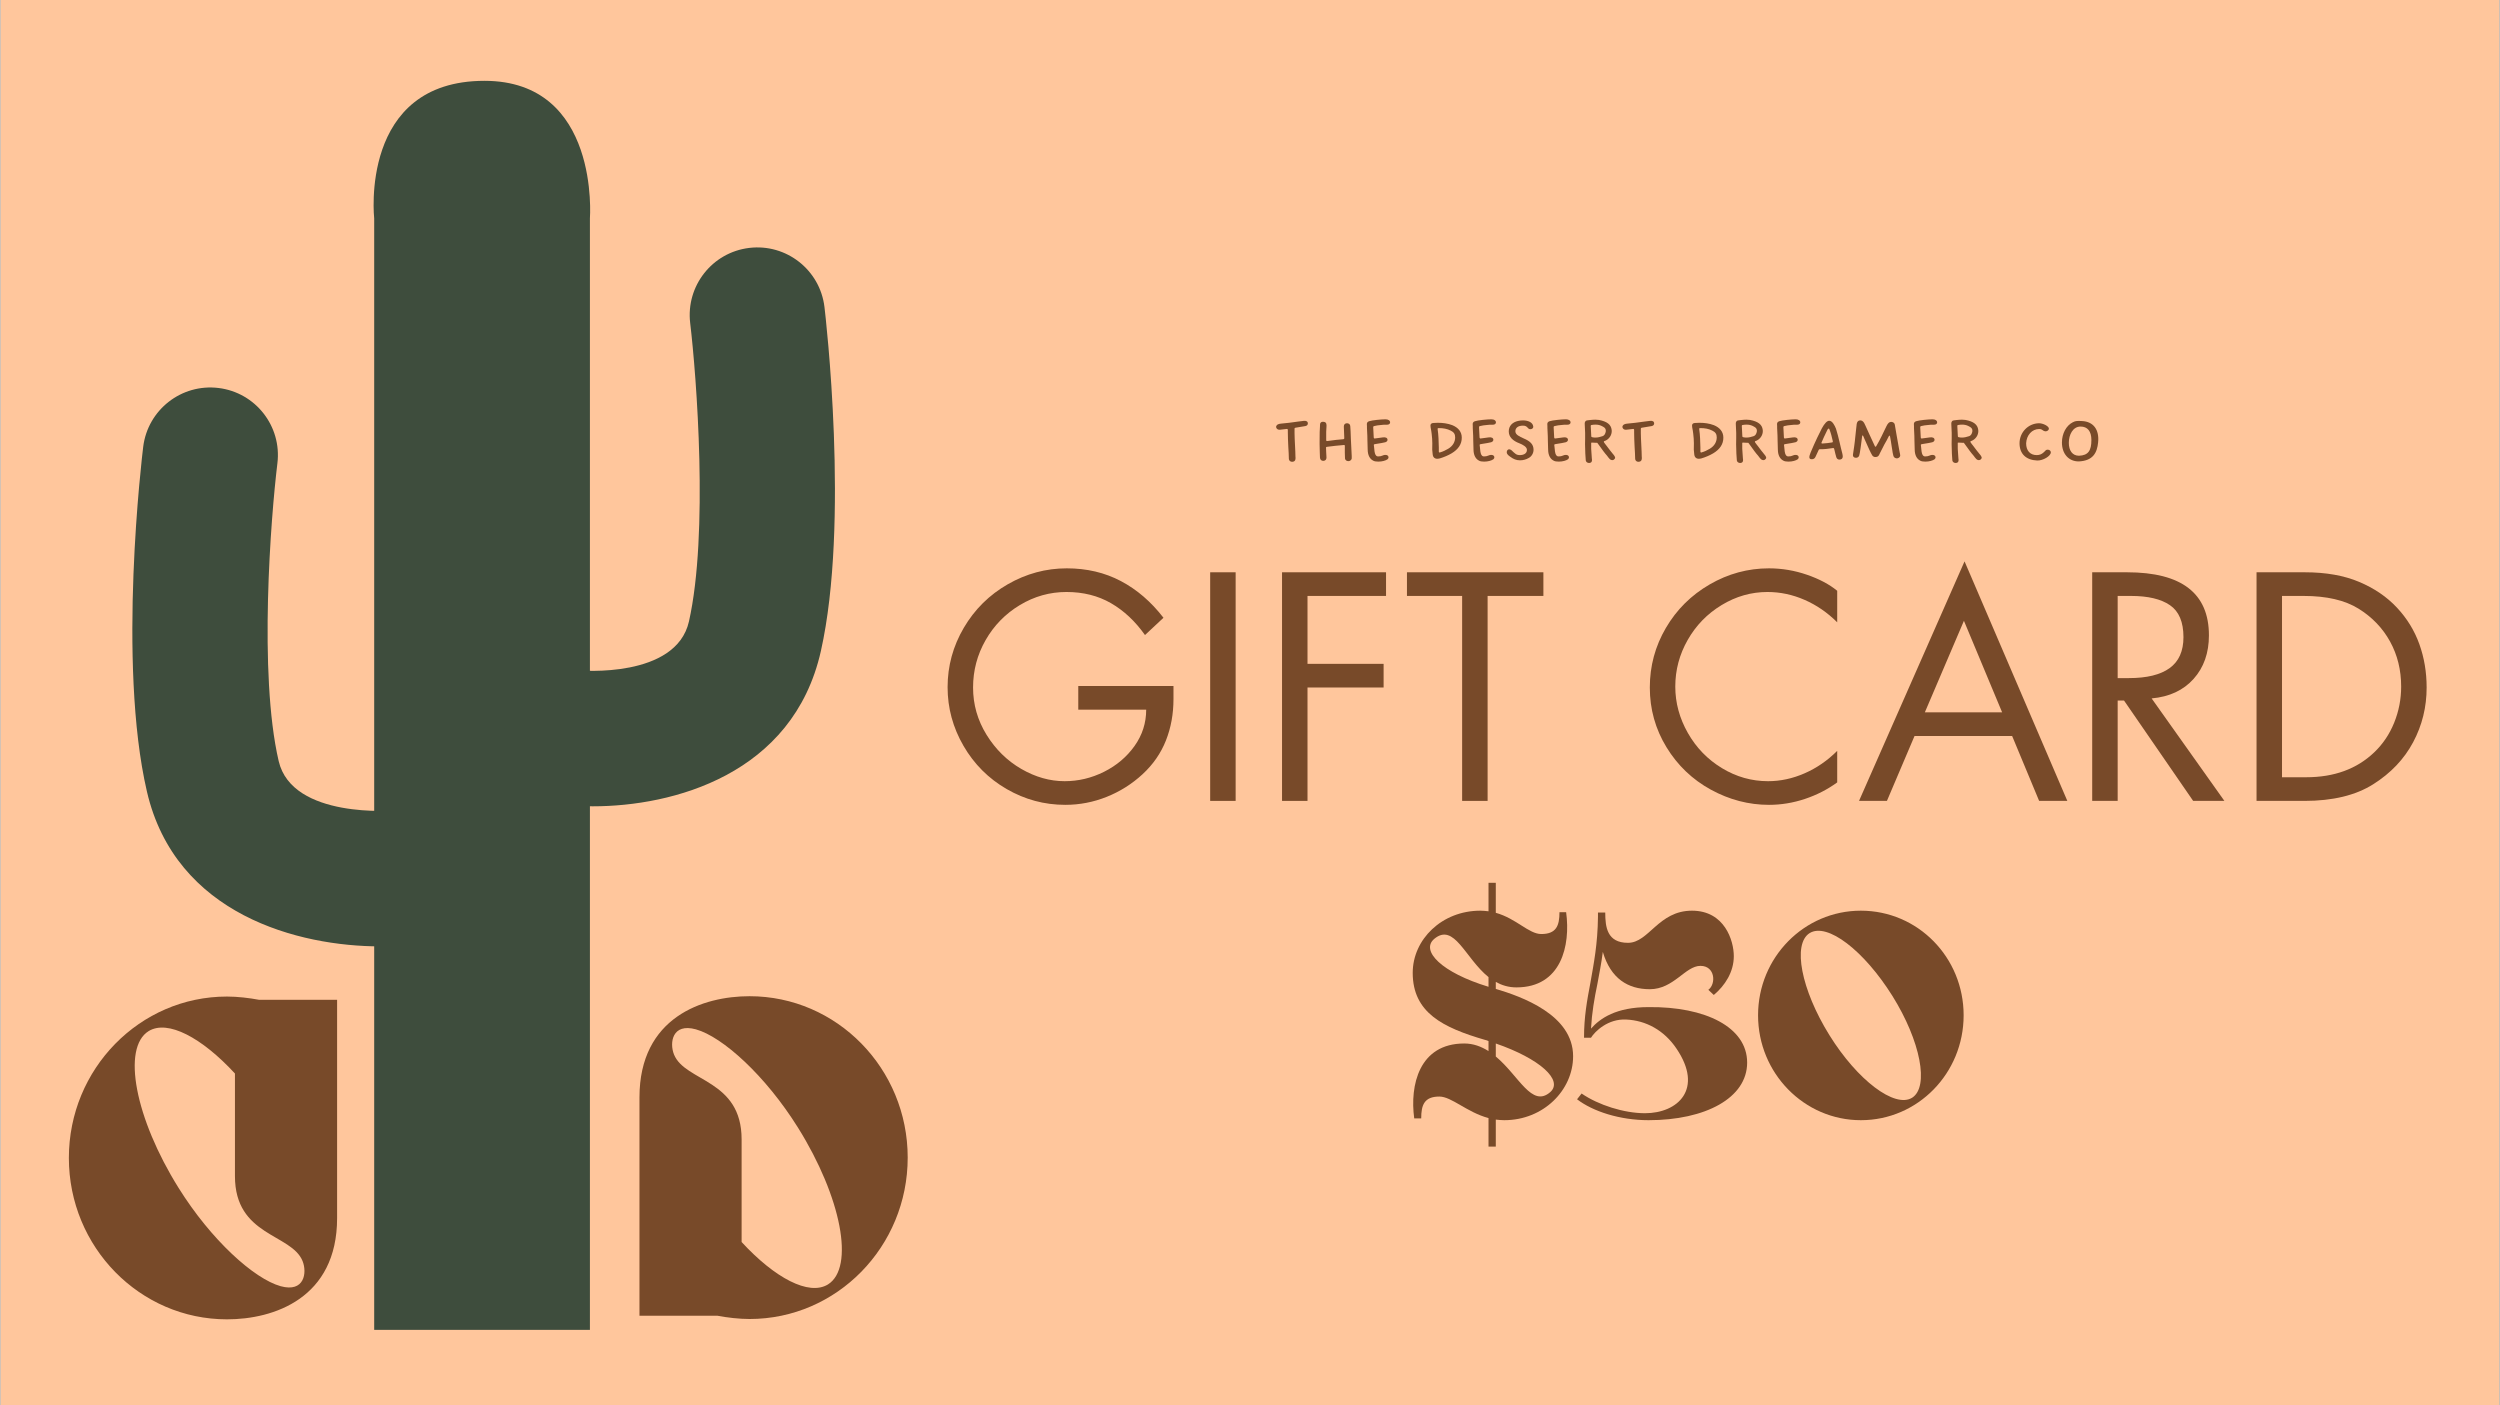 <svg version="1.0" preserveAspectRatio="xMidYMid meet" height="2902" viewBox="0 0 3871.92 2177.25" zoomAndPan="magnify" width="5162" xmlns:xlink="http://www.w3.org/1999/xlink" xmlns="http://www.w3.org/2000/svg"><rect x="0" y="0" width="3871.92" height="2177.25" fill="#808080" stroke="none"/><defs><g></g><clipPath id="50a4ec2a1f"><path clip-rule="nonzero" d="M 0.625 0 L 3871.215 0 L 3871.215 2176.5 L 0.625 2176.5 Z M 0.625 0"></path></clipPath><clipPath id="f9c0688bf6"><path clip-rule="nonzero" d="M 578 125 L 914 125 L 914 2060.121 L 578 2060.121 Z M 578 125"></path></clipPath></defs><g clip-path="url(#50a4ec2a1f)"><path fill-rule="nonzero" fill-opacity="1" d="M 0.625 0 L 3871.543 0 L 3871.543 2176.5 L 0.625 2176.5 Z M 0.625 0" fill="#ffffff"></path><path fill-rule="nonzero" fill-opacity="1" d="M 0.625 0 L 3871.543 0 L 3871.543 2176.5 L 0.625 2176.5 Z M 0.625 0" fill="#ffc69c"></path></g><g clip-path="url(#f9c0688bf6)"><path fill-rule="nonzero" fill-opacity="1" d="M 913.398 338.375 C 913.398 338.375 929.609 125.215 750.047 125.215 C 555.523 125.215 579.215 338.375 579.215 338.375 L 579.215 2064.137 L 913.398 2064.137 L 913.398 338.375" fill="#3e4d3d"></path></g><path fill-rule="nonzero" fill-opacity="1" d="M 918.023 1249.082 C 901.926 1249.082 886.965 1248.266 873.496 1246.836 C 815.977 1240.602 774.375 1189 780.586 1131.461 C 786.73 1074.145 838.059 1032.586 895.398 1038.461 C 898.594 1038.801 1046.867 1051.426 1066.84 962.645 C 1097.359 826.637 1078.562 582.867 1068.723 500.434 C 1061.898 442.98 1102.934 390.836 1160.363 384.035 C 1217.789 377.188 1269.914 418.203 1276.762 475.676 C 1278.395 489.211 1315.777 809.996 1271.207 1008.508 C 1228.105 1200.52 1041.086 1249.082 918.023 1249.082" fill="#3e4d3d"></path><path fill-rule="nonzero" fill-opacity="1" d="M 588.645 1466.074 C 462.93 1466.074 271.535 1417.645 227.145 1226.203 C 180.961 1027.125 219.684 705.793 221.383 692.215 C 228.438 634.809 280.695 594 338.121 601.051 C 395.504 608.102 436.336 660.359 429.262 717.766 C 419.195 800.176 399.879 1043.719 431.211 1178.867 C 452.207 1269.371 610.91 1255.566 612.543 1255.43 C 670.016 1249.465 721.301 1291.207 727.285 1348.77 C 733.293 1406.289 691.238 1457.82 633.719 1463.805 C 620.113 1465.258 604.902 1466.074 588.645 1466.074" fill="#3e4d3d"></path><path fill-rule="nonzero" fill-opacity="1" d="M 351.176 1543.785 C 216.051 1543.785 106.227 1655.785 106.227 1793.812 C 106.227 1931.836 216.051 2043.836 351.176 2043.836 C 423.453 2043.836 521.758 2011.371 521.758 1887.039 L 521.758 1548.863 L 401.051 1548.863 C 385.906 1545.961 367.137 1543.785 351.176 1543.785 Z M 434.336 1992.508 C 393.07 1980.992 326.598 1921.047 276.086 1840.062 C 208.887 1732.418 187.938 1623.32 229.836 1597.293 C 259.398 1579.246 312.18 1607.359 363.508 1663.039 L 363.508 1822.016 C 363.508 1915.242 450.93 1910.891 468.254 1953.512 C 475.508 1971.559 471.152 2002.664 434.336 1992.508 Z M 434.336 1992.508" fill="#784a29"></path><path fill-rule="nonzero" fill-opacity="1" d="M 1160.746 2043.312 C 1295.871 2043.312 1405.691 1931.312 1405.691 1793.289 C 1405.691 1655.262 1295.871 1543.262 1160.746 1543.262 C 1088.469 1543.262 990.164 1575.727 990.164 1700.062 L 990.164 2038.234 L 1110.867 2038.234 C 1126.012 2041.137 1144.785 2043.312 1160.746 2043.312 Z M 1077.586 1594.59 C 1118.848 1606.109 1185.32 1666.055 1235.836 1747.035 C 1303.035 1854.684 1323.984 1963.781 1282.086 1989.809 C 1252.52 2007.855 1199.742 1979.742 1148.41 1924.059 L 1148.41 1765.082 C 1148.41 1671.855 1060.988 1676.211 1043.668 1633.586 C 1036.414 1615.539 1040.766 1584.434 1077.586 1594.59 Z M 1077.586 1594.59" fill="#784a29"></path><g fill-opacity="1" fill="#784a29"><g transform="translate(1452.466, 1240.701)"><g><path d="M 320.812 -256.922 C 305.781 -278.223 288.242 -294.664 268.203 -306.25 C 248.16 -317.832 225.145 -323.625 199.156 -323.625 C 173.477 -323.625 149.441 -316.891 127.047 -303.422 C 104.66 -289.961 86.969 -271.879 73.969 -249.172 C 60.977 -226.473 54.484 -201.973 54.484 -175.672 C 54.484 -149.367 61.453 -124.941 75.391 -102.391 C 89.328 -79.848 107.254 -62.234 129.172 -49.547 C 151.086 -36.867 173.473 -30.531 196.328 -30.531 C 217.629 -30.531 237.984 -35.383 257.391 -45.094 C 276.805 -54.801 292.539 -68.109 304.594 -85.016 C 316.656 -101.922 322.688 -120.707 322.688 -141.375 L 217.469 -141.375 L 217.469 -178.016 L 364.953 -178.016 L 364.953 -157.812 C 364.953 -134.645 361.035 -113.195 353.203 -93.469 C 345.379 -73.738 333.328 -56.359 317.047 -41.328 C 300.766 -26.297 282.289 -14.629 261.625 -6.328 C 240.957 1.961 219.508 6.109 197.281 6.109 C 165.02 6.109 134.797 -2.031 106.609 -18.312 C 78.43 -34.602 56.125 -56.914 39.688 -85.25 C 23.25 -113.594 15.031 -143.891 15.031 -176.141 C 15.031 -209.016 23.406 -239.695 40.156 -268.188 C 56.906 -296.688 79.609 -319.156 108.266 -335.594 C 136.922 -352.039 167.375 -360.266 199.625 -360.266 C 230.625 -360.266 258.57 -353.688 283.469 -340.531 C 308.363 -327.383 330.359 -308.441 349.453 -283.703 Z M 320.812 -256.922"></path></g></g></g><g fill-opacity="1" fill="#784a29"><g transform="translate(1837.624, 1240.701)"><g><path d="M 76.094 -354.156 L 76.094 0 L 36.641 0 L 36.641 -354.156 Z M 76.094 -354.156"></path></g></g></g><g fill-opacity="1" fill="#784a29"><g transform="translate(1949.884, 1240.701)"><g><path d="M 196.812 -354.156 L 196.812 -317.516 L 75.156 -317.516 L 75.156 -212.312 L 193.047 -212.312 L 193.047 -175.672 L 75.156 -175.672 L 75.156 0 L 35.703 0 L 35.703 -354.156 Z M 196.812 -354.156"></path></g></g></g><g fill-opacity="1" fill="#784a29"><g transform="translate(2174.403, 1240.701)"><g><path d="M 216.062 -354.156 L 216.062 -317.516 L 129.641 -317.516 L 129.641 0 L 90.188 0 L 90.188 -317.516 L 4.703 -317.516 L 4.703 -354.156 Z M 216.062 -354.156"></path></g></g></g><g fill-opacity="1" fill="#784a29"><g transform="translate(2395.164, 1240.701)"><g></g></g></g><g fill-opacity="1" fill="#784a29"><g transform="translate(2539.833, 1240.701)"><g><path d="M 305.781 -276.656 C 290.75 -291.688 273.914 -303.27 255.281 -311.406 C 236.656 -319.551 217.477 -323.625 197.75 -323.625 C 172.695 -323.625 149.051 -316.891 126.812 -303.422 C 104.582 -289.961 87.047 -271.957 74.203 -249.406 C 61.367 -226.863 54.953 -202.754 54.953 -177.078 C 54.953 -152.023 61.445 -128.066 74.438 -105.203 C 87.438 -82.348 105.051 -64.188 127.281 -50.719 C 149.52 -37.258 173.32 -30.531 198.688 -30.531 C 217.789 -30.531 236.656 -34.598 255.281 -42.734 C 273.914 -50.879 290.75 -62.469 305.781 -77.5 L 305.781 -28.656 C 290.75 -17.695 274.07 -9.16 255.75 -3.047 C 237.438 3.055 218.883 6.109 200.094 6.109 C 168.781 6.109 138.797 -1.719 110.141 -17.375 C 81.492 -33.031 58.555 -54.945 41.328 -83.125 C 24.109 -111.312 15.5 -142.16 15.5 -175.672 C 15.5 -208.859 23.797 -239.617 40.391 -267.953 C 56.984 -296.297 79.609 -318.766 108.266 -335.359 C 136.922 -351.961 167.531 -360.266 200.094 -360.266 C 220.133 -360.266 239.703 -356.973 258.797 -350.391 C 277.898 -343.816 293.562 -335.52 305.781 -325.5 Z M 305.781 -276.656"></path></g></g></g><g fill-opacity="1" fill="#784a29"><g transform="translate(2876.612, 1240.701)"><g><path d="M 166.281 -371.062 L 325.5 0 L 281.828 0 L 240.016 -100.516 L 88.781 -100.516 L 46.031 0 L 2.812 0 Z M 104.75 -137.156 L 224.516 -137.156 L 165.328 -279 Z M 63.875 -354.156 Z M 63.875 -354.156"></path></g></g></g><g fill-opacity="1" fill="#784a29"><g transform="translate(3204.935, 1240.701)"><g><path d="M 89.719 -354.156 C 174.258 -354.156 216.531 -321.586 216.531 -256.453 C 216.531 -229.211 208.625 -206.742 192.812 -189.047 C 177 -171.359 155.316 -161.266 127.766 -158.766 L 240.484 0 L 192.109 0 L 85.016 -155.469 L 75.156 -155.469 L 75.156 0 L 35.703 0 L 35.703 -354.156 Z M 75.156 -190.234 L 92.531 -190.234 C 120.395 -190.234 141.453 -195.398 155.703 -205.734 C 169.953 -216.066 177.078 -232.035 177.078 -253.641 C 177.078 -277.129 170.109 -293.645 156.172 -303.188 C 142.242 -312.738 122.125 -317.516 95.812 -317.516 L 75.156 -317.516 Z M 75.156 -190.234"></path></g></g></g><g fill-opacity="1" fill="#784a29"><g transform="translate(3459.516, 1240.701)"><g><path d="M 110.375 -354.156 C 142.945 -354.156 170.973 -349.223 194.453 -339.359 C 217.941 -329.492 237.516 -316.188 253.172 -299.438 C 268.828 -282.688 280.41 -263.816 287.922 -242.828 C 295.441 -221.848 299.203 -199.461 299.203 -175.672 C 299.203 -145.297 292.234 -117.035 278.297 -90.891 C 264.359 -64.742 243.77 -43.055 216.531 -25.828 C 189.289 -8.609 153.75 0 109.906 0 L 35.703 0 L 35.703 -354.156 Z M 112.734 -36.641 C 134.336 -36.641 153.906 -39.848 171.438 -46.266 C 188.977 -52.68 204.477 -62.305 217.938 -75.141 C 231.406 -87.984 241.738 -103.328 248.938 -121.172 C 256.145 -139.023 259.75 -157.66 259.75 -177.078 C 259.75 -202.754 254.031 -226.004 242.594 -246.828 C 231.164 -267.648 214.883 -284.633 193.75 -297.781 C 172.613 -310.938 144.195 -317.516 108.5 -317.516 L 75.156 -317.516 L 75.156 -36.641 Z M 112.734 -36.641"></path></g></g></g><g fill-opacity="1" fill="#784a29"><g transform="translate(2180.509, 1732.047)"><g><path d="M 124.938 -364.484 L 124.938 -320.344 C 120.719 -320.812 116.484 -321.281 112.266 -321.281 C 52.609 -321.281 7.516 -276.656 7.516 -224.984 C 7.516 -162.984 54.953 -139.969 119.297 -121.188 C 121.188 -120.719 123.062 -120.25 124.938 -119.297 L 124.938 -103.797 C 113.672 -110.844 101.453 -115.547 87.359 -115.547 C 17.375 -115.547 2.812 -50.734 9.859 0.469 L 20.672 0.469 C 20.672 -20.203 25.359 -33.344 48.844 -33.344 C 67.641 -33.344 91.594 -8.922 124.938 0 L 124.938 44.156 L 136.219 44.156 L 136.219 2.344 C 140.438 2.812 144.672 3.281 149.359 3.281 C 209.953 3.281 255.984 -43.219 255.984 -95.812 C 255.984 -160.172 175.672 -188.344 136.219 -200.094 L 136.219 -210.891 C 145.609 -205.734 155.938 -202.438 168.156 -202.438 C 237.672 -202.438 252.234 -267.266 245.188 -318.922 L 234.859 -318.922 C 234.859 -298.266 230.156 -285.109 206.672 -285.109 C 187.406 -285.109 168.156 -309.062 136.219 -317.984 L 136.219 -364.484 Z M 220.766 -40.391 C 192.109 -15.031 171.906 -65.766 136.219 -95.344 L 136.219 -115.547 C 204.328 -92.062 240.953 -58.719 220.766 -40.391 Z M 40.859 -277.594 C 71.859 -303.422 88.781 -247.531 124.938 -218.406 L 124.938 -203.375 C 52.141 -225.453 19.266 -259.281 40.859 -277.594 Z M 40.859 -277.594"></path></g></g></g><g fill-opacity="1" fill="#784a29"><g transform="translate(2444.954, 1732.047)"><g><path d="M 19.266 -124.469 C 25.359 -134.328 45.562 -154.062 73.75 -152.656 C 104.281 -151.25 132.453 -136.219 151.719 -107.562 C 193.984 -45.094 154.062 -7.516 102.859 -7.516 C 70.453 -7.516 30.531 -20.203 4.703 -38.047 L -2.344 -29.125 C 22.078 -10.328 63.875 3.281 108.5 3.281 C 196.328 3.281 261.156 -31 261.156 -85.953 C 261.156 -140.906 196.328 -172.844 108.5 -171.906 C 58.25 -171.906 33.344 -154.531 19.266 -138.562 C 20.672 -163.453 24.422 -185.062 29.125 -207.609 C 31.938 -223.109 35.234 -239.078 37.578 -257.391 C 49.781 -216.062 76.562 -199.625 110.375 -199.625 C 147.484 -199.625 165.328 -235.797 188.828 -235.797 C 211.844 -235.797 213.25 -207.609 201.031 -198.688 L 209.484 -190.703 C 226.859 -205.266 240.484 -226.391 240.484 -250.828 C 240.484 -274.781 226.391 -321.281 175.672 -321.281 C 123.531 -321.281 108.969 -271.484 76.562 -271.484 C 44.156 -271.484 41.328 -295.906 41.328 -318.453 L 30.062 -318.453 L 30.062 -311.891 C 29.594 -269.141 23.484 -239.078 18.312 -209.484 C 13.156 -182.25 8.453 -156.875 8.453 -124.469 Z M 19.266 -124.469"></path></g></g></g><g fill-opacity="1" fill="#784a29"><g transform="translate(2714.566, 1732.047)"><g><path d="M 167.688 -321.281 C 79.844 -321.281 8.453 -248.938 8.453 -159.234 C 8.453 -69.516 79.844 3.281 167.688 3.281 C 255.984 3.281 326.906 -69.516 326.906 -159.234 C 326.906 -248.938 255.984 -321.281 167.688 -321.281 Z M 247.062 -31.469 C 220.297 -15.031 162.516 -58.25 118.828 -128.703 C 75.156 -199.156 61.531 -269.609 88.297 -286.516 C 115.547 -303.422 172.375 -259.75 216.531 -189.297 C 260.219 -119.297 273.844 -48.375 247.062 -31.469 Z M 247.062 -31.469"></path></g></g></g><g fill-opacity="1" fill="#784a29"><g transform="translate(1971.261, 712.543)"><g><path d="M 30 2.844 C 32.703 2.844 34.688 1.422 34.984 -0.719 C 35.125 -1.703 35.266 -2.281 35.266 -2.984 C 35.266 -3.125 35.266 -3.266 35.266 -3.406 C 35.266 -3.703 35.125 -3.984 35.125 -4.406 C 35.125 -13.516 33.703 -32.562 33.703 -41.516 L 33.703 -48.484 C 33.703 -49.344 34.125 -49.766 34.984 -49.906 C 40.094 -50.766 45.219 -51.609 50.328 -52.469 C 52.75 -52.891 54.312 -54.312 54.312 -56.453 C 54.312 -59.719 52.047 -60.859 48.203 -60.578 C 44.5 -60.281 33.844 -58.719 31.562 -58.438 L 25.172 -57.594 L 12.797 -56.312 C 11.234 -56.172 9.391 -55.875 7.969 -55.172 C 6.109 -54.172 5.125 -52.609 5.125 -51.047 C 5.125 -50.625 5.266 -50.047 5.547 -49.625 C 6.406 -47.781 8.109 -46.781 10.672 -46.781 C 11.234 -46.781 13.219 -47.062 21.75 -48.062 C 22.75 -48.203 23.312 -47.484 23.312 -46.641 L 23.312 -42.797 C 23.312 -37.25 23.609 -28.578 24.031 -20.469 C 24.453 -13.516 24.891 -6.688 24.891 -1.984 C 24.891 -1.562 24.891 -1.281 25.031 -0.859 C 25.594 1.422 27.438 2.844 30 2.844 Z M 30 2.844"></path></g></g></g><g fill-opacity="1" fill="#784a29"><g transform="translate(2030.693, 712.543)"><g><path d="M 57.734 1.844 C 60.141 1.844 62.562 0 62.844 -2.281 L 62.844 -6.109 C 62.281 -15.641 62 -24.594 61.562 -32.281 C 61.281 -41.094 61 -48.344 60.578 -52.609 C 60.438 -55.312 58.016 -57.016 55.312 -56.875 C 52.328 -56.734 50.625 -54.891 50.625 -51.75 C 50.906 -46.219 51.188 -40.531 51.328 -33.703 C 51.328 -32.703 50.906 -32.281 49.906 -32.141 C 42.375 -31.562 34.688 -30.719 27.016 -29.578 L 24.734 -29.297 C 23.891 -29.156 23.312 -29.719 23.312 -30.719 C 23.031 -42.516 23.469 -47.062 23.75 -51.469 C 24.031 -53.172 23.75 -55.312 23.312 -56.594 C 22.609 -58.438 20.625 -59.156 18.062 -59.156 L 17.922 -59.156 C 15.5 -59.156 14.078 -57.594 13.797 -55.594 L 13.656 -51.906 C 13.516 -49.062 13.359 -45.219 13.219 -43.375 C 13.078 -35.547 13.078 -31.844 13.078 -28.016 L 13.078 -24.031 C 13.078 -21.891 13.219 -16.641 13.359 -11.938 L 13.656 -3.562 C 13.797 -0.562 15.922 1.422 18.766 1.422 C 22.047 1.281 23.75 -0.562 23.75 -3.844 C 23.75 -5.688 23.609 -7.391 23.312 -11.938 C 23.172 -13.656 23.172 -15.922 23.031 -18.766 C 22.891 -19.766 23.312 -20.188 24.312 -20.328 C 33.266 -21.469 41.375 -22.469 50.766 -23.172 C 51.609 -23.312 52.188 -22.75 52.188 -21.75 C 52.047 -12.938 52.188 -9.25 52.328 -5.406 C 52.328 -3.266 52.328 -2.844 52.469 -1.984 C 52.891 0.281 55.031 1.844 57.734 1.844 Z M 57.734 1.844"></path></g></g></g><g fill-opacity="1" fill="#784a29"><g transform="translate(2106.335, 712.543)"><g><path d="M 28.438 2.562 C 34.266 2.562 39.953 1 42.797 -1.141 C 43.797 -2.141 44.219 -2.984 44.219 -3.984 C 44.219 -7.672 39.672 -8.953 34.984 -6.828 C 32.703 -5.828 31 -5.547 29 -5.547 C 27.438 -5.547 25.875 -5.125 24.172 -7.828 C 22.609 -10.375 22.188 -15.359 21.75 -20.766 L 21.469 -22.891 C 21.328 -23.891 21.891 -24.312 22.75 -24.453 L 27.016 -25.172 C 31.422 -25.875 36.109 -26.594 39.25 -27.438 C 41.375 -28.156 42.656 -29.438 42.656 -31.141 C 42.656 -34.125 39.953 -35.547 35.547 -34.984 C 33.703 -34.844 31 -34.406 28.297 -33.984 C 26.312 -33.844 24.453 -33.562 22.891 -33.266 C 22.047 -33.125 21.469 -33.703 21.328 -34.547 C 21.047 -38.953 20.766 -46.922 20.469 -50.906 C 20.469 -51.75 20.906 -52.328 21.75 -52.469 C 26.312 -53.609 28.578 -53.75 31.281 -54.031 C 34.688 -54.453 38.109 -54.75 41.516 -54.594 C 44.219 -54.453 46.5 -55.734 46.641 -57.734 C 47.062 -60.719 44.078 -62.984 39.672 -62.984 C 33.266 -62.984 18.766 -61.562 14.078 -60 C 11.656 -59.156 10.516 -57.594 10.672 -55.312 C 10.672 -54.312 10.672 -53.328 10.812 -52.328 L 10.812 -49.484 C 10.812 -44.797 11.516 -41.094 11.516 -30.422 C 11.516 -25.594 11.656 -20.766 11.938 -15.781 C 12.094 -7.531 15.078 -1.562 20.625 1.141 C 22.328 2.141 25.031 2.562 28.438 2.562 Z M 28.438 2.562"></path></g></g></g><g fill-opacity="1" fill="#784a29"><g transform="translate(2161.929, 712.543)"><g></g></g></g><g fill-opacity="1" fill="#784a29"><g transform="translate(2204.584, 712.543)"><g><path d="M 21.469 -1.844 C 22.75 -1.844 24.172 -2.141 25.453 -2.422 C 32 -4.406 38.109 -6.969 43.656 -10.234 C 53.891 -16.359 59.578 -24.453 59.438 -34.688 C 59.438 -43.656 53.891 -50.188 44.797 -53.891 C 37.688 -56.594 30.141 -57.594 22.328 -57.594 C 20.047 -57.594 17.922 -57.438 15.641 -57.297 C 12.938 -57.297 10.953 -55.875 10.953 -53.609 C 10.953 -49.625 11.938 -48.344 12.797 -40.531 C 13.359 -35.688 13.797 -30.859 13.797 -26.016 L 13.656 -16.062 C 13.656 -14.938 14.359 -9.391 14.359 -8.812 C 14.781 -4.266 17.344 -1.844 21.469 -1.844 Z M 23.891 -12.797 C 23.891 -14.781 23.891 -16.922 23.891 -19.047 C 23.609 -28.719 23.469 -38.391 22.047 -47.781 C 21.891 -48.766 22.328 -49.344 23.312 -49.344 C 30.719 -49.484 36.969 -48.203 42.234 -45.5 C 47.062 -43.219 49.203 -40.094 49.203 -35.125 C 49.203 -27.734 45.359 -21.469 38.391 -17.344 C 34.266 -14.938 30.281 -12.938 25.594 -11.656 C 24.594 -11.375 24.031 -11.797 23.891 -12.797 Z M 23.891 -12.797"></path></g></g></g><g fill-opacity="1" fill="#784a29"><g transform="translate(2270.273, 712.543)"><g><path d="M 28.438 2.562 C 34.266 2.562 39.953 1 42.797 -1.141 C 43.797 -2.141 44.219 -2.984 44.219 -3.984 C 44.219 -7.672 39.672 -8.953 34.984 -6.828 C 32.703 -5.828 31 -5.547 29 -5.547 C 27.438 -5.547 25.875 -5.125 24.172 -7.828 C 22.609 -10.375 22.188 -15.359 21.75 -20.766 L 21.469 -22.891 C 21.328 -23.891 21.891 -24.312 22.75 -24.453 L 27.016 -25.172 C 31.422 -25.875 36.109 -26.594 39.25 -27.438 C 41.375 -28.156 42.656 -29.438 42.656 -31.141 C 42.656 -34.125 39.953 -35.547 35.547 -34.984 C 33.703 -34.844 31 -34.406 28.297 -33.984 C 26.312 -33.844 24.453 -33.562 22.891 -33.266 C 22.047 -33.125 21.469 -33.703 21.328 -34.547 C 21.047 -38.953 20.766 -46.922 20.469 -50.906 C 20.469 -51.75 20.906 -52.328 21.75 -52.469 C 26.312 -53.609 28.578 -53.75 31.281 -54.031 C 34.688 -54.453 38.109 -54.75 41.516 -54.594 C 44.219 -54.453 46.5 -55.734 46.641 -57.734 C 47.062 -60.719 44.078 -62.984 39.672 -62.984 C 33.266 -62.984 18.766 -61.562 14.078 -60 C 11.656 -59.156 10.516 -57.594 10.672 -55.312 C 10.672 -54.312 10.672 -53.328 10.812 -52.328 L 10.812 -49.484 C 10.812 -44.797 11.516 -41.094 11.516 -30.422 C 11.516 -25.594 11.656 -20.766 11.938 -15.781 C 12.094 -7.531 15.078 -1.562 20.625 1.141 C 22.328 2.141 25.031 2.562 28.438 2.562 Z M 28.438 2.562"></path></g></g></g><g fill-opacity="1" fill="#784a29"><g transform="translate(2325.867, 712.543)"><g><path d="M 28.297 0.562 C 33.125 0.562 37.969 -0.719 41.953 -3.125 C 46.5 -5.547 49.344 -10.672 49.344 -15.781 C 49.344 -24.312 43.938 -29.156 34.266 -33.266 C 27.578 -36.406 21.188 -38.953 21.188 -44.5 C 21.188 -49.766 25.453 -53.172 32.984 -53.172 C 40.672 -53.172 39.672 -47.641 44.359 -47.641 C 46.5 -47.641 49.062 -48.766 48.906 -51.75 C 48.203 -58.578 40.375 -61.281 32.984 -61.281 C 30.422 -61.281 27.734 -61 25.312 -60.438 C 16.5 -58.438 10.953 -52.75 10.953 -44.219 C 10.953 -35.547 17.344 -29.578 27.578 -25.734 C 32.562 -23.75 39.109 -20.328 39.109 -15.641 C 39.109 -9.812 33.703 -7.531 28.016 -7.531 C 25.031 -7.531 22.609 -8.391 21.047 -9.812 C 19.203 -11.234 17.625 -12.656 15.922 -14.359 C 14.641 -15.781 12.375 -16.781 10.812 -16.5 C 10.234 -16.203 9.812 -16.062 9.391 -15.641 C 8.25 -14.641 7.828 -13.359 7.828 -12.234 C 7.828 -8.531 10.812 -6.828 13.516 -4.828 C 18.062 -1.422 22.609 0.562 28.297 0.562 Z M 28.297 0.562"></path></g></g></g><g fill-opacity="1" fill="#784a29"><g transform="translate(2385.868, 712.543)"><g><path d="M 28.438 2.562 C 34.266 2.562 39.953 1 42.797 -1.141 C 43.797 -2.141 44.219 -2.984 44.219 -3.984 C 44.219 -7.672 39.672 -8.953 34.984 -6.828 C 32.703 -5.828 31 -5.547 29 -5.547 C 27.438 -5.547 25.875 -5.125 24.172 -7.828 C 22.609 -10.375 22.188 -15.359 21.75 -20.766 L 21.469 -22.891 C 21.328 -23.891 21.891 -24.312 22.75 -24.453 L 27.016 -25.172 C 31.422 -25.875 36.109 -26.594 39.25 -27.438 C 41.375 -28.156 42.656 -29.438 42.656 -31.141 C 42.656 -34.125 39.953 -35.547 35.547 -34.984 C 33.703 -34.844 31 -34.406 28.297 -33.984 C 26.312 -33.844 24.453 -33.562 22.891 -33.266 C 22.047 -33.125 21.469 -33.703 21.328 -34.547 C 21.047 -38.953 20.766 -46.922 20.469 -50.906 C 20.469 -51.75 20.906 -52.328 21.75 -52.469 C 26.312 -53.609 28.578 -53.75 31.281 -54.031 C 34.688 -54.453 38.109 -54.75 41.516 -54.594 C 44.219 -54.453 46.5 -55.734 46.641 -57.734 C 47.062 -60.719 44.078 -62.984 39.672 -62.984 C 33.266 -62.984 18.766 -61.562 14.078 -60 C 11.656 -59.156 10.516 -57.594 10.672 -55.312 C 10.672 -54.312 10.672 -53.328 10.812 -52.328 L 10.812 -49.484 C 10.812 -44.797 11.516 -41.094 11.516 -30.422 C 11.516 -25.594 11.656 -20.766 11.938 -15.781 C 12.094 -7.531 15.078 -1.562 20.625 1.141 C 22.328 2.141 25.031 2.562 28.438 2.562 Z M 28.438 2.562"></path></g></g></g><g fill-opacity="1" fill="#784a29"><g transform="translate(2441.462, 712.543)"><g><path d="M 20.047 4.688 C 22.891 4.547 24.312 2.984 24.312 0.141 C 24.312 -0.719 24.172 -1.703 24.031 -2.562 C 23.75 -5.406 23.312 -11.375 23.031 -17.344 L 23.031 -26.734 C 23.172 -26.734 23.172 -26.734 23.312 -26.734 C 23.312 -26.734 23.75 -26.875 24.312 -26.875 L 24.734 -26.875 C 25.734 -26.875 26.734 -26.734 27.734 -26.734 C 28.578 -26.594 29.578 -26.594 30.578 -26.594 C 30.859 -26.594 31 -26.594 31.281 -26.594 C 31.703 -26.594 32 -26.734 32.141 -26.734 C 32.281 -26.734 32.562 -26.453 32.984 -25.875 C 33.844 -24.734 34.844 -23.469 35.688 -22.188 C 39.531 -16.781 44.219 -10.234 47.641 -6.547 C 48.906 -4.828 50.188 -2.984 51.906 -1.281 C 52.891 -0.422 54.172 0.281 55.453 0.281 C 56.734 0.281 57.594 0 58.297 -0.562 C 59.438 -1.562 60.141 -2.562 60.141 -3.562 C 60.141 -3.984 60 -4.406 59.719 -4.984 C 59.438 -5.688 58.859 -6.547 58.859 -6.547 L 58.578 -6.969 C 55.734 -10.375 48.906 -19.047 46.062 -23.031 C 45.641 -23.469 45.219 -24.172 44.797 -24.594 C 43.938 -25.734 43.219 -26.594 42.797 -27.438 C 42.234 -28.297 43.078 -29.156 43.078 -29.156 C 43.656 -29.438 44.359 -29.578 44.797 -29.719 C 50.766 -32.281 54.891 -38.25 54.891 -44.797 C 54.891 -45.641 54.891 -46.062 54.75 -46.641 C 53.75 -54.891 47.641 -59.578 35.125 -62 C 33.422 -62.281 31.422 -62.422 29.578 -62.422 C 26.734 -62.422 23.891 -62.141 21.188 -61.859 L 17.484 -61.422 C 16.062 -61.281 14.938 -61 14.078 -59.859 C 12.797 -58.016 12.938 -56.312 13.078 -54.891 C 13.359 -50.625 13.516 -46.359 13.656 -41.953 L 13.656 -33.266 C 13.516 -30.281 13.516 -27.438 13.516 -24.453 C 13.516 -19.625 13.656 -14.781 13.938 -9.812 C 14.078 -6.406 14.359 -2.844 14.641 0.719 C 14.938 3.125 17.344 4.828 20.047 4.688 Z M 29.719 -34.688 C 28.438 -34.688 27.156 -34.688 26.016 -34.984 L 24.453 -35.266 C 23.609 -35.406 23.172 -35.828 23.172 -36.688 L 22.75 -44.797 L 22.328 -52.75 C 22.328 -53.75 22.75 -54.172 23.609 -54.172 C 25.734 -54.594 27.875 -54.75 29.859 -54.75 C 33.422 -54.75 36.406 -54.031 39.109 -52.75 C 42.516 -50.906 45.078 -50.047 45.641 -46.219 C 46.062 -42.234 43.797 -37.828 40.531 -36.828 C 36.969 -35.688 33.422 -34.688 29.719 -34.688 Z M 29.719 -34.688"></path></g></g></g><g fill-opacity="1" fill="#784a29"><g transform="translate(2507.719, 712.543)"><g><path d="M 30 2.844 C 32.703 2.844 34.688 1.422 34.984 -0.719 C 35.125 -1.703 35.266 -2.281 35.266 -2.984 C 35.266 -3.125 35.266 -3.266 35.266 -3.406 C 35.266 -3.703 35.125 -3.984 35.125 -4.406 C 35.125 -13.516 33.703 -32.562 33.703 -41.516 L 33.703 -48.484 C 33.703 -49.344 34.125 -49.766 34.984 -49.906 C 40.094 -50.766 45.219 -51.609 50.328 -52.469 C 52.75 -52.891 54.312 -54.312 54.312 -56.453 C 54.312 -59.719 52.047 -60.859 48.203 -60.578 C 44.5 -60.281 33.844 -58.719 31.562 -58.438 L 25.172 -57.594 L 12.797 -56.312 C 11.234 -56.172 9.391 -55.875 7.969 -55.172 C 6.109 -54.172 5.125 -52.609 5.125 -51.047 C 5.125 -50.625 5.266 -50.047 5.547 -49.625 C 6.406 -47.781 8.109 -46.781 10.672 -46.781 C 11.234 -46.781 13.219 -47.062 21.75 -48.062 C 22.75 -48.203 23.312 -47.484 23.312 -46.641 L 23.312 -42.797 C 23.312 -37.25 23.609 -28.578 24.031 -20.469 C 24.453 -13.516 24.891 -6.688 24.891 -1.984 C 24.891 -1.562 24.891 -1.281 25.031 -0.859 C 25.594 1.422 27.438 2.844 30 2.844 Z M 30 2.844"></path></g></g></g><g fill-opacity="1" fill="#784a29"><g transform="translate(2567.152, 712.543)"><g></g></g></g><g fill-opacity="1" fill="#784a29"><g transform="translate(2609.807, 712.543)"><g><path d="M 21.469 -1.844 C 22.75 -1.844 24.172 -2.141 25.453 -2.422 C 32 -4.406 38.109 -6.969 43.656 -10.234 C 53.891 -16.359 59.578 -24.453 59.438 -34.688 C 59.438 -43.656 53.891 -50.188 44.797 -53.891 C 37.688 -56.594 30.141 -57.594 22.328 -57.594 C 20.047 -57.594 17.922 -57.438 15.641 -57.297 C 12.938 -57.297 10.953 -55.875 10.953 -53.609 C 10.953 -49.625 11.938 -48.344 12.797 -40.531 C 13.359 -35.688 13.797 -30.859 13.797 -26.016 L 13.656 -16.062 C 13.656 -14.938 14.359 -9.391 14.359 -8.812 C 14.781 -4.266 17.344 -1.844 21.469 -1.844 Z M 23.891 -12.797 C 23.891 -14.781 23.891 -16.922 23.891 -19.047 C 23.609 -28.719 23.469 -38.391 22.047 -47.781 C 21.891 -48.766 22.328 -49.344 23.312 -49.344 C 30.719 -49.484 36.969 -48.203 42.234 -45.5 C 47.062 -43.219 49.203 -40.094 49.203 -35.125 C 49.203 -27.734 45.359 -21.469 38.391 -17.344 C 34.266 -14.938 30.281 -12.938 25.594 -11.656 C 24.594 -11.375 24.031 -11.797 23.891 -12.797 Z M 23.891 -12.797"></path></g></g></g><g fill-opacity="1" fill="#784a29"><g transform="translate(2675.496, 712.543)"><g><path d="M 20.047 4.688 C 22.891 4.547 24.312 2.984 24.312 0.141 C 24.312 -0.719 24.172 -1.703 24.031 -2.562 C 23.75 -5.406 23.312 -11.375 23.031 -17.344 L 23.031 -26.734 C 23.172 -26.734 23.172 -26.734 23.312 -26.734 C 23.312 -26.734 23.75 -26.875 24.312 -26.875 L 24.734 -26.875 C 25.734 -26.875 26.734 -26.734 27.734 -26.734 C 28.578 -26.594 29.578 -26.594 30.578 -26.594 C 30.859 -26.594 31 -26.594 31.281 -26.594 C 31.703 -26.594 32 -26.734 32.141 -26.734 C 32.281 -26.734 32.562 -26.453 32.984 -25.875 C 33.844 -24.734 34.844 -23.469 35.688 -22.188 C 39.531 -16.781 44.219 -10.234 47.641 -6.547 C 48.906 -4.828 50.188 -2.984 51.906 -1.281 C 52.891 -0.422 54.172 0.281 55.453 0.281 C 56.734 0.281 57.594 0 58.297 -0.562 C 59.438 -1.562 60.141 -2.562 60.141 -3.562 C 60.141 -3.984 60 -4.406 59.719 -4.984 C 59.438 -5.688 58.859 -6.547 58.859 -6.547 L 58.578 -6.969 C 55.734 -10.375 48.906 -19.047 46.062 -23.031 C 45.641 -23.469 45.219 -24.172 44.797 -24.594 C 43.938 -25.734 43.219 -26.594 42.797 -27.438 C 42.234 -28.297 43.078 -29.156 43.078 -29.156 C 43.656 -29.438 44.359 -29.578 44.797 -29.719 C 50.766 -32.281 54.891 -38.25 54.891 -44.797 C 54.891 -45.641 54.891 -46.062 54.75 -46.641 C 53.75 -54.891 47.641 -59.578 35.125 -62 C 33.422 -62.281 31.422 -62.422 29.578 -62.422 C 26.734 -62.422 23.891 -62.141 21.188 -61.859 L 17.484 -61.422 C 16.062 -61.281 14.938 -61 14.078 -59.859 C 12.797 -58.016 12.938 -56.312 13.078 -54.891 C 13.359 -50.625 13.516 -46.359 13.656 -41.953 L 13.656 -33.266 C 13.516 -30.281 13.516 -27.438 13.516 -24.453 C 13.516 -19.625 13.656 -14.781 13.938 -9.812 C 14.078 -6.406 14.359 -2.844 14.641 0.719 C 14.938 3.125 17.344 4.828 20.047 4.688 Z M 29.719 -34.688 C 28.438 -34.688 27.156 -34.688 26.016 -34.984 L 24.453 -35.266 C 23.609 -35.406 23.172 -35.828 23.172 -36.688 L 22.75 -44.797 L 22.328 -52.75 C 22.328 -53.75 22.75 -54.172 23.609 -54.172 C 25.734 -54.594 27.875 -54.75 29.859 -54.75 C 33.422 -54.75 36.406 -54.031 39.109 -52.75 C 42.516 -50.906 45.078 -50.047 45.641 -46.219 C 46.062 -42.234 43.797 -37.828 40.531 -36.828 C 36.969 -35.688 33.422 -34.688 29.719 -34.688 Z M 29.719 -34.688"></path></g></g></g><g fill-opacity="1" fill="#784a29"><g transform="translate(2741.753, 712.543)"><g><path d="M 28.438 2.562 C 34.266 2.562 39.953 1 42.797 -1.141 C 43.797 -2.141 44.219 -2.984 44.219 -3.984 C 44.219 -7.672 39.672 -8.953 34.984 -6.828 C 32.703 -5.828 31 -5.547 29 -5.547 C 27.438 -5.547 25.875 -5.125 24.172 -7.828 C 22.609 -10.375 22.188 -15.359 21.75 -20.766 L 21.469 -22.891 C 21.328 -23.891 21.891 -24.312 22.75 -24.453 L 27.016 -25.172 C 31.422 -25.875 36.109 -26.594 39.25 -27.438 C 41.375 -28.156 42.656 -29.438 42.656 -31.141 C 42.656 -34.125 39.953 -35.547 35.547 -34.984 C 33.703 -34.844 31 -34.406 28.297 -33.984 C 26.312 -33.844 24.453 -33.562 22.891 -33.266 C 22.047 -33.125 21.469 -33.703 21.328 -34.547 C 21.047 -38.953 20.766 -46.922 20.469 -50.906 C 20.469 -51.75 20.906 -52.328 21.75 -52.469 C 26.312 -53.609 28.578 -53.75 31.281 -54.031 C 34.688 -54.453 38.109 -54.75 41.516 -54.594 C 44.219 -54.453 46.5 -55.734 46.641 -57.734 C 47.062 -60.719 44.078 -62.984 39.672 -62.984 C 33.266 -62.984 18.766 -61.562 14.078 -60 C 11.656 -59.156 10.516 -57.594 10.672 -55.312 C 10.672 -54.312 10.672 -53.328 10.812 -52.328 L 10.812 -49.484 C 10.812 -44.797 11.516 -41.094 11.516 -30.422 C 11.516 -25.594 11.656 -20.766 11.938 -15.781 C 12.094 -7.531 15.078 -1.562 20.625 1.141 C 22.328 2.141 25.031 2.562 28.438 2.562 Z M 28.438 2.562"></path></g></g></g><g fill-opacity="1" fill="#784a29"><g transform="translate(2797.347, 712.543)"><g><path d="M 51.75 -0.562 C 54.891 -0.562 56.875 -2.281 56.875 -5.266 C 56.875 -6.688 56.594 -8.25 56.172 -10.094 C 53.891 -18.062 50.188 -36.828 46.359 -48.484 C 44.078 -54.031 40.672 -60.719 35.828 -60.719 C 32.562 -60.719 28.719 -56.734 24.453 -48.906 C 21.469 -43.219 14.359 -28.859 7.25 -11.938 C 4.547 -5.266 3.703 -1.141 8.953 -1.141 C 11.656 -1.141 13.516 -2.281 14.781 -5.125 C 16.062 -7.672 17.625 -11.375 19.625 -15.641 C 20.047 -16.359 20.625 -16.641 21.328 -16.641 C 28.297 -16.5 35.125 -17.344 41.953 -18.484 C 42.797 -18.625 43.375 -18.203 43.516 -17.344 L 44.078 -15.219 C 44.938 -11.656 45.641 -8.109 46.781 -4.547 C 47.484 -1.984 49.203 -0.562 51.75 -0.562 Z M 24.031 -27.156 C 26.156 -32 29 -38.672 33.125 -46.781 C 34.125 -48.625 35.406 -49.203 35.969 -48.062 C 38.531 -41.953 40.094 -34.984 41.516 -28.859 C 41.656 -28.016 41.234 -27.297 40.375 -27.156 C 35.266 -26.453 30.281 -25.594 25.172 -25.453 C 24.031 -25.453 23.609 -26.156 24.031 -27.156 Z M 24.031 -27.156"></path></g></g></g><g fill-opacity="1" fill="#784a29"><g transform="translate(2859.339, 712.543)"><g><path d="M 83.031 -11.938 C 82.75 -13.359 82.469 -15.219 82.047 -17.203 C 80.766 -24.594 79.203 -34.125 77.922 -40.531 C 77.062 -45.219 76.219 -49.906 75.5 -54.75 C 75.219 -57.156 72.797 -59.016 69.812 -59.016 C 66.969 -59.016 64.703 -56.875 62.562 -52.328 C 57.438 -41.656 52.609 -31.141 46.641 -21.188 C 45.922 -20.188 45.078 -20.328 44.641 -21.328 C 42.656 -25.734 39.391 -32.703 36.266 -39.391 C 30.422 -52.469 28.438 -56.594 28.016 -57.297 C 26.156 -60.281 24.031 -61.562 21.469 -61.281 C 18.625 -61 17.203 -59.297 16.5 -55.875 C 16.062 -51.469 15.641 -47.203 15.078 -43.078 C 13.938 -32 12.938 -22.469 12.516 -20.625 C 11.797 -16.359 11.234 -12.375 10.672 -8.25 C 10.375 -5.547 11.656 -3.844 14.359 -3.406 C 17.062 -2.984 19.484 -4.266 20.328 -6.688 C 20.766 -8.25 21.047 -9.672 21.328 -11.094 L 22.469 -18.344 C 22.75 -20.188 22.891 -21.75 23.172 -23.469 C 23.891 -27.875 24.453 -32.281 24.891 -36.828 C 25.031 -38.25 26.016 -38.391 26.594 -37.109 C 27.297 -35.266 28.016 -33.703 28.719 -32.141 C 34.688 -18.625 37.531 -12.234 40.375 -7.391 C 41.516 -5.406 43.516 -4.406 45.781 -4.547 C 50.188 -4.828 50.906 -7.109 52.469 -10.516 C 54.594 -14.781 56.875 -19.344 59.438 -24.172 C 61.859 -28.156 64.125 -32.422 66.266 -36.828 C 66.828 -38.109 67.828 -37.969 68.109 -36.547 C 69.109 -31.703 69.812 -26.734 70.531 -21.891 C 70.953 -19.906 71.234 -17.922 71.516 -15.781 C 71.812 -12.797 72.516 -9.672 73.234 -6.688 C 73.797 -4.406 75.219 -3.125 77.641 -2.562 C 81.047 -1.984 83.891 -4.266 83.891 -7.109 C 83.891 -8.672 83.188 -10.953 83.031 -11.938 Z M 83.031 -11.938"></path></g></g></g><g fill-opacity="1" fill="#784a29"><g transform="translate(2953.749, 712.543)"><g><path d="M 28.438 2.562 C 34.266 2.562 39.953 1 42.797 -1.141 C 43.797 -2.141 44.219 -2.984 44.219 -3.984 C 44.219 -7.672 39.672 -8.953 34.984 -6.828 C 32.703 -5.828 31 -5.547 29 -5.547 C 27.438 -5.547 25.875 -5.125 24.172 -7.828 C 22.609 -10.375 22.188 -15.359 21.75 -20.766 L 21.469 -22.891 C 21.328 -23.891 21.891 -24.312 22.75 -24.453 L 27.016 -25.172 C 31.422 -25.875 36.109 -26.594 39.25 -27.438 C 41.375 -28.156 42.656 -29.438 42.656 -31.141 C 42.656 -34.125 39.953 -35.547 35.547 -34.984 C 33.703 -34.844 31 -34.406 28.297 -33.984 C 26.312 -33.844 24.453 -33.562 22.891 -33.266 C 22.047 -33.125 21.469 -33.703 21.328 -34.547 C 21.047 -38.953 20.766 -46.922 20.469 -50.906 C 20.469 -51.75 20.906 -52.328 21.75 -52.469 C 26.312 -53.609 28.578 -53.75 31.281 -54.031 C 34.688 -54.453 38.109 -54.75 41.516 -54.594 C 44.219 -54.453 46.5 -55.734 46.641 -57.734 C 47.062 -60.719 44.078 -62.984 39.672 -62.984 C 33.266 -62.984 18.766 -61.562 14.078 -60 C 11.656 -59.156 10.516 -57.594 10.672 -55.312 C 10.672 -54.312 10.672 -53.328 10.812 -52.328 L 10.812 -49.484 C 10.812 -44.797 11.516 -41.094 11.516 -30.422 C 11.516 -25.594 11.656 -20.766 11.938 -15.781 C 12.094 -7.531 15.078 -1.562 20.625 1.141 C 22.328 2.141 25.031 2.562 28.438 2.562 Z M 28.438 2.562"></path></g></g></g><g fill-opacity="1" fill="#784a29"><g transform="translate(3009.343, 712.543)"><g><path d="M 20.047 4.688 C 22.891 4.547 24.312 2.984 24.312 0.141 C 24.312 -0.719 24.172 -1.703 24.031 -2.562 C 23.75 -5.406 23.312 -11.375 23.031 -17.344 L 23.031 -26.734 C 23.172 -26.734 23.172 -26.734 23.312 -26.734 C 23.312 -26.734 23.75 -26.875 24.312 -26.875 L 24.734 -26.875 C 25.734 -26.875 26.734 -26.734 27.734 -26.734 C 28.578 -26.594 29.578 -26.594 30.578 -26.594 C 30.859 -26.594 31 -26.594 31.281 -26.594 C 31.703 -26.594 32 -26.734 32.141 -26.734 C 32.281 -26.734 32.562 -26.453 32.984 -25.875 C 33.844 -24.734 34.844 -23.469 35.688 -22.188 C 39.531 -16.781 44.219 -10.234 47.641 -6.547 C 48.906 -4.828 50.188 -2.984 51.906 -1.281 C 52.891 -0.422 54.172 0.281 55.453 0.281 C 56.734 0.281 57.594 0 58.297 -0.562 C 59.438 -1.562 60.141 -2.562 60.141 -3.562 C 60.141 -3.984 60 -4.406 59.719 -4.984 C 59.438 -5.688 58.859 -6.547 58.859 -6.547 L 58.578 -6.969 C 55.734 -10.375 48.906 -19.047 46.062 -23.031 C 45.641 -23.469 45.219 -24.172 44.797 -24.594 C 43.938 -25.734 43.219 -26.594 42.797 -27.438 C 42.234 -28.297 43.078 -29.156 43.078 -29.156 C 43.656 -29.438 44.359 -29.578 44.797 -29.719 C 50.766 -32.281 54.891 -38.25 54.891 -44.797 C 54.891 -45.641 54.891 -46.062 54.75 -46.641 C 53.75 -54.891 47.641 -59.578 35.125 -62 C 33.422 -62.281 31.422 -62.422 29.578 -62.422 C 26.734 -62.422 23.891 -62.141 21.188 -61.859 L 17.484 -61.422 C 16.062 -61.281 14.938 -61 14.078 -59.859 C 12.797 -58.016 12.938 -56.312 13.078 -54.891 C 13.359 -50.625 13.516 -46.359 13.656 -41.953 L 13.656 -33.266 C 13.516 -30.281 13.516 -27.438 13.516 -24.453 C 13.516 -19.625 13.656 -14.781 13.938 -9.812 C 14.078 -6.406 14.359 -2.844 14.641 0.719 C 14.938 3.125 17.344 4.828 20.047 4.688 Z M 29.719 -34.688 C 28.438 -34.688 27.156 -34.688 26.016 -34.984 L 24.453 -35.266 C 23.609 -35.406 23.172 -35.828 23.172 -36.688 L 22.75 -44.797 L 22.328 -52.75 C 22.328 -53.75 22.75 -54.172 23.609 -54.172 C 25.734 -54.594 27.875 -54.75 29.859 -54.75 C 33.422 -54.75 36.406 -54.031 39.109 -52.75 C 42.516 -50.906 45.078 -50.047 45.641 -46.219 C 46.062 -42.234 43.797 -37.828 40.531 -36.828 C 36.969 -35.688 33.422 -34.688 29.719 -34.688 Z M 29.719 -34.688"></path></g></g></g><g fill-opacity="1" fill="#784a29"><g transform="translate(3075.6, 712.543)"><g></g></g></g><g fill-opacity="1" fill="#784a29"><g transform="translate(3118.255, 712.543)"><g><path d="M 37.25 0.859 C 46.062 1.141 58.297 -5.969 58.297 -11.797 C 58.297 -14.219 56.172 -15.922 53.469 -15.922 C 51.328 -15.922 50.328 -15.078 49.344 -13.797 C 48.906 -13.359 48.203 -12.656 47.062 -11.656 C 44.078 -8.812 40.531 -7.531 36.406 -7.531 C 26.312 -7.531 20.047 -14.359 20.047 -25.734 C 20.625 -38.531 29.156 -47.922 40.234 -47.922 C 42.094 -47.922 43.219 -47.641 44.219 -47.062 C 45.359 -46.359 45.922 -45.781 47.062 -45.219 C 47.922 -44.797 48.906 -44.359 50.328 -44.359 C 52.75 -44.359 55.312 -46.359 55.312 -48.484 C 55.312 -52.328 46.219 -57.016 39.672 -56.875 C 23.031 -56.453 9.812 -42.656 9.812 -25.875 C 9.812 -9.531 19.766 0.141 37.25 0.859 Z M 37.25 0.859"></path></g></g></g><g fill-opacity="1" fill="#784a29"><g transform="translate(3184.939, 712.543)"><g><path d="M 34.844 2.281 C 57.156 1.281 63.281 -11.375 64.844 -27.016 C 66.969 -46.922 57.594 -59.438 39.953 -60.281 C 33.844 -60.578 30 -60.859 25.734 -58.438 C 15.5 -53.328 8.812 -40.953 8.812 -27.016 C 8.812 -9.531 19.203 2.281 34.844 2.281 Z M 35.266 -6.547 C 25.172 -6.547 19.484 -14.359 19.484 -26.594 C 19.484 -38.812 25.594 -51.75 37.688 -51.75 C 48.484 -51.75 54.453 -44.5 54.453 -30.859 C 54.453 -14.359 49.484 -7.109 35.266 -6.547 Z M 35.266 -6.547"></path></g></g></g></svg>